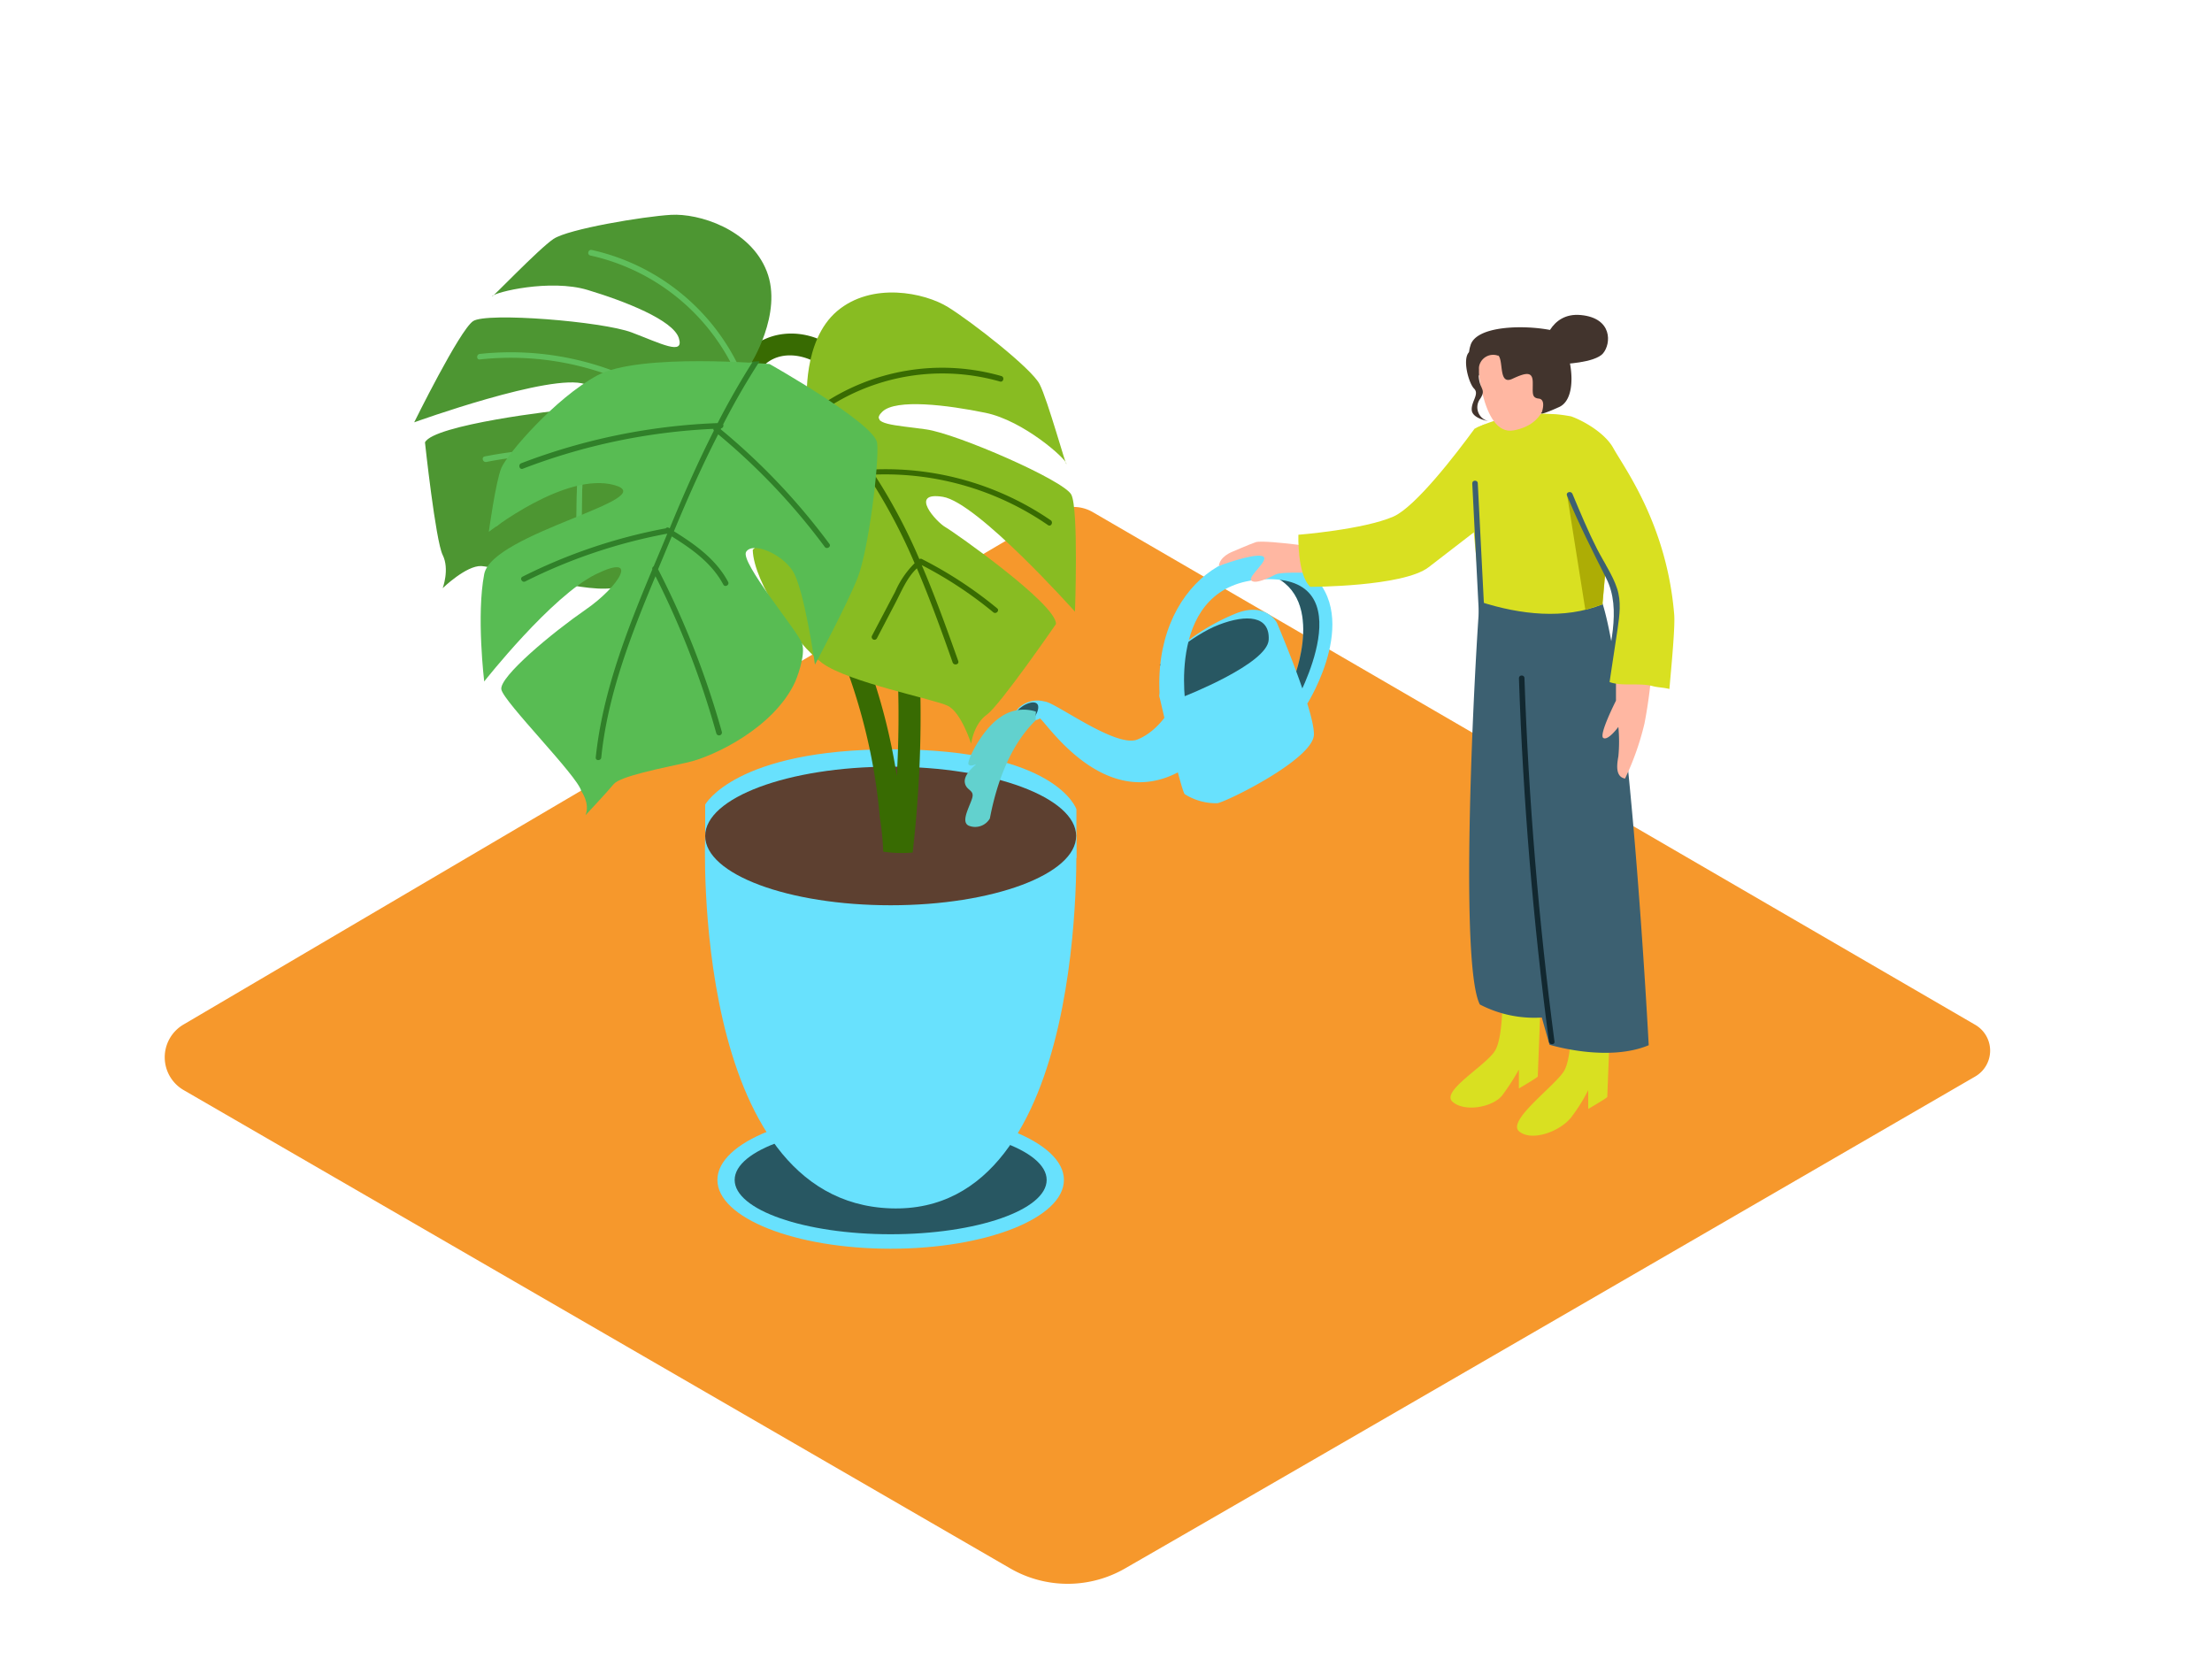 <svg xmlns="http://www.w3.org/2000/svg" version="1.1" xmlns:xlink="http://www.w3.org/1999/xlink" xmlns:svgjs="http://svgjs.dev/svgjs" width="400" height="300"><svg viewBox="0 0 400 300" xmlns="http://www.w3.org/2000/svg" xmlns:xlink="http://www.w3.org/1999/xlink"><linearGradient id="SvgjsLinearGradient1008" gradientUnits="userSpaceOnUse" x1="124.52" x2="192.09" y1="242.15" y2="174.57"><stop offset="0" stop-opacity="0"></stop><stop offset="1" stop-color="#f15a24"></stop></linearGradient><linearGradient id="SvgjsLinearGradient1007" x1="248.55" x2="296.79" xlink:href="#a" y1="217.06" y2="168.81"></linearGradient><path d="m33.22 197.13 149.47 86.49a20.76 20.76 0 0 0 20.76 0c31.55-18.14 125.55-72.62 153.74-88.96a5.4 5.4 0 0 0 0-9.34l-159.58-92.71a6.86 6.86 0 0 0 -6.92 0l-157.51 92.66a6.86 6.86 0 0 0 .04 11.86z" fill="#f6982c"></path><path d="m139.37 206.45-43.54 23.58 37.02 24.3 54.48-34.18" fill="url(#a)"></path><path d="m270.36 189.97-39.4 21.34 16.92 11.62 42.61-24.48" fill="url(#b)"></path><path d="m127.52 151.17v-5.67s5.39-10 33.83-10c29.73 0 33.3 10.83 33.3 10.83v8.82" fill="#68e1fd"></path><ellipse cx="161.06" cy="213.37" fill="#68e1fd" rx="31.33" ry="12.44"></ellipse><ellipse cx="161.06" cy="213.37" opacity=".61" rx="28.21" ry="9.82"></ellipse><path d="m127.52 151.17s-2.72 66.1 33.54 67.34 33.54-67.34 33.54-67.34" fill="#68e1fd"></path><ellipse cx="161.06" cy="151.17" fill="#5d4030" rx="33.54" ry="12.53"></ellipse><path d="m157.58 137a101.38 101.38 0 0 1 1.51 10.74 54.26 54.26 0 0 1 .63 6.26 21.74 21.74 0 0 0 5.32.16c2.56-22.49 1.83-45.36-3.34-67.45-1.86-8-3.76-18.63-10.85-23.82-5.36-3.92-13.17-3.5-17 2.24-1.43 2.15 2 4.16 3.45 2 2.79-4.21 8.68-3.31 12-.34 3 2.7 4.51 6.76 5.71 10.52a158.11 158.11 0 0 1 5.58 25.14 192.84 192.84 0 0 1 1.58 37.9 107.59 107.59 0 0 0 -5.37-20.88 110.65 110.65 0 0 0 -21.92-36.13c-1.73-1.91-4.55.92-2.83 2.83a105.63 105.63 0 0 1 20.61 33.6 106.93 106.93 0 0 1 4.92 17.23z" fill="#386b02"></path><path d="m135.65 66s6-9.3 3-16.95-12.31-10.5-17.33-10.2-18.52 2.55-21.22 4.35-11.55 11.12-11.1 10.37 10.5-3.17 17.25-1.14 15.45 5.44 16.5 8.69-3.23 1-8.51-1-26.24-3.7-28.69-2.05-10.65 18.3-10.65 18.3 24.9-9 30.9-6.9-1.19 4.57-3 4.61-24.45 2.74-25.95 5.92c0 0 1.91 17.77 3.2 20.36s0 6 0 6 4.27-4.14 7-4 17.74 4.79 23.57 4 17.87-6.86 20.85-12c0 0-2.85-10.36-5.83-14.63s1.68-4 3.37-2.46 4.4 13.47 4.79 13.21 8.55-5.7 9.71-8.68-7.86-15.8-7.86-15.8z" fill="#4d9632"></path><path d="m135.86 65.53c-.81.16-1.59.36-2.38.56v-.16a.4.4 0 0 0 -.2-.31 38.89 38.89 0 0 0 -26.28-20.42c-.63-.14-.9.83-.27 1a37.93 37.93 0 0 1 25.8 20.15 63.5 63.5 0 0 0 -12.71 5 .43.43 0 0 0 -.65-.27.47.47 0 0 0 -.18-.18 52.81 52.81 0 0 0 -32.23-6.9c-.63.07-.64 1.07 0 1a51.9 51.9 0 0 1 31.73 6.76.45.45 0 0 0 .41 0 101.31 101.31 0 0 0 -14.6 9.67.46.46 0 0 0 -.42-.27 73.9 73.9 0 0 0 -16.23 1.38c-.63.12-.36 1.09.27 1a72.61 72.61 0 0 1 15.44-1.34c-4.86 3.85-9.51 8-14.06 12.11-.48.43.23 1.14.71.71 4.48-4 9-8.12 13.81-11.91.79 2.33.47 5 .44 7.41l-.1 7.17a.5.5 0 0 0 1 0l.12-9.08a16.51 16.51 0 0 0 -.64-6.15 101.34 101.34 0 0 1 14.36-9.62 95 95 0 0 1 .73 20.29c0 .64 1 .64 1 0a96 96 0 0 0 -.79-20.79 63.1 63.1 0 0 1 12.69-5 115 115 0 0 1 1 14.63.5.5 0 0 0 1 0 116.6 116.6 0 0 0 -1.06-14.87c.84-.21 1.67-.42 2.52-.59.67-.14.4-1.11-.23-.98z" fill="#5fbf5b"></path><path d="m145.93 72.61s-.85-11 5.43-16.34 15.82-3.38 20.1-.72 15.07 11.06 16.54 13.93 4.88 15.26 4.84 14.38-7.73-7.79-14.63-9.21-16.18-2.57-18.65-.21 2.36 2.41 7.94 3.21 24.9 9.21 26.23 11.8.66 21.16.66 21.16-17.62-19.76-23.89-20.77-1.13 4.59.45 5.48 20.2 14 20 17.53c0 0-10.14 14.72-12.51 16.39s-2.83 5.24-2.83 5.24-1.79-5.68-4.24-6.86-17.88-4.23-22.64-7.68-12.45-14.54-12.61-20.51c0 0 7.43-7.76 12.09-10.1s.43-4.33-1.79-3.77-10.22 9.76-10.42 9.35-4.81-9.08-4.41-12.25 14.34-10.05 14.34-10.05z" fill="#88bc22"></path><path d="m146 72.09c.63.53 1.23 1.08 1.83 1.62l.09-.13a.4.4 0 0 1 .33-.18 38.89 38.89 0 0 1 32.82-5.4c.62.18.39 1.15-.22 1a37.93 37.93 0 0 0 -32.28 5.45 63.5 63.5 0 0 1 8.81 10.43.43.43 0 0 1 .7.08.47.47 0 0 1 .24-.08 52.81 52.81 0 0 1 31.68 9.2c.52.36.05 1.24-.48.88a51.9 51.9 0 0 0 -31.13-9.15.45.45 0 0 1 -.38-.16 101.31 101.31 0 0 1 8.24 15.46.46.46 0 0 1 .49 0 73.9 73.9 0 0 1 13.57 8.89c.5.41-.2 1.13-.69.72a72.61 72.61 0 0 0 -12.94-8.53c2.44 5.7 4.55 11.56 6.6 17.34.22.61-.74.89-1 .29-2-5.68-4.09-11.45-6.48-17.05-1.8 1.68-2.79 4.17-3.91 6.31l-3.32 6.35a.5.5 0 0 1 -.88-.48l4.21-8a16.51 16.51 0 0 1 3.49-5.1 101.34 101.34 0 0 0 -8.1-15.31 95 95 0 0 0 -10.29 17.46c-.27.59-1.14.11-.88-.48a96 96 0 0 1 10.59-17.9 63.1 63.1 0 0 0 -8.71-10.43 115 115 0 0 0 -7.87 12.38.5.5 0 0 1 -.88-.48 116.6 116.6 0 0 1 8-12.57c-.63-.58-1.27-1.16-1.94-1.72-.52-.4.18-1.12.69-.71z" fill="#386b02"></path><path d="m139.17 65.83s-23.53-2.07-31.17 2.06-16.31 14.25-17.34 16.73-2.27 11.56-2.27 11.56 13.83-10.94 22.71-8.46-22.1 8.66-23.54 16.1 0 19.41 0 19.41 12.18-15.48 20.23-19.41 4.13 2.27-1.86 6.4-15.69 12.18-15.27 14.45 13.83 15.69 14.45 18.37c0 0 1.66 2.29.75 4.39 0 0 3.93-4.19 5.11-5.63s8.64-2.88 13.35-3.93 15.71-6.28 19.51-14.66c0 0 2-4.71 1.18-6.94s-11.26-14.66-10.08-16.49 6.28.26 8.38 3.4 4.06 17 4.06 17 5.76-10.73 7.72-15.71 3.93-20.81 3.53-24.35-19.45-14.29-19.45-14.29z" fill="#58bc53"></path><path d="m150 98.38a117.75 117.75 0 0 0 -19.68-20.76l.08-.16a.51.51 0 0 0 .37-.71q3-5.86 6.59-11.42c-.41 0-.81.05-1.23.06q-3.43 5.42-6.36 11.12a110.73 110.73 0 0 0 -35.52 7.26c-.59.23-.34 1.2.27 1a109.89 109.89 0 0 1 34.48-7.22.38.38 0 0 0 .1.31c-2.92 5.77-5.55 11.7-8 17.68l-.13-.08a.44.44 0 0 0 -.58.08 97.39 97.39 0 0 0 -25.9 8.74c-.58.29-.07 1.15.5.86a96.46 96.46 0 0 1 25.68-8.64c-.81 2-1.64 3.93-2.47 5.91a.5.5 0 0 0 -.24.56c-4.57 10.94-9 22.19-10.23 34-.06.64.94.64 1 0 1.15-11.34 5.39-22.21 9.8-32.77a155.27 155.27 0 0 1 11 28.4.5.5 0 0 0 1-.27 156.55 156.55 0 0 0 -11.53-29.39q1.25-3 2.48-5.94c3.66 2.29 7.23 4.81 9.32 8.71.3.57 1.17.06.86-.5-2.19-4.09-5.94-6.74-9.79-9.14 2.46-5.93 5.06-11.81 8-17.53a116.7 116.7 0 0 1 19.27 20.35c.33.5 1.2 0 .86-.51z" fill="#308029"></path><path d="m233.88 122.93s6.4-15.77-5-19.27c0 0 8.52 1.35 9.72 4.45s-.23 15.07-2.62 17.3-2.1-2.48-2.1-2.48z" fill="#68e1fd"></path><path d="m233.88 122.93s6.4-15.77-5-19.27c0 0 8.52 1.35 9.72 4.45s-.23 15.07-2.62 17.3-2.1-2.48-2.1-2.48z" opacity=".61"></path><path d="m209.63 125.81s3.91 17.1 4.61 17.8a10.61 10.61 0 0 0 5.88 1.64c1.69-.26 17.44-8 17.48-12.44s-6.7-20.2-6.7-20.2-2-3.91-7.55-1.62a38.67 38.67 0 0 0 -12.14 7.95" fill="#68e1fd"></path><path d="m214.11 125.94s15.09-5.88 15.31-10.25-4-4.64-9-2.72-10.71 7.24-10.71 7.24z" opacity=".61"></path><g fill="#68e1fd"><path d="m209.74 126.24 4.77 2.09s-4.1-22.82 14-23.58c18.59-.78 5.76 22.24 5.76 22.24l2.17.19s10.49-16.68-.57-24.37-27.69 2.82-26.13 23.43z"></path><path d="m213.74 139.26c-13.87 8.06-24.52-8.66-25.69-9.35a1.68 1.68 0 0 1 .82-3.05c1.72-.06 12.86 8.44 16.8 6.87s6.08-5.74 6.08-5.74a6.59 6.59 0 0 1 4.39 5.44c.8 4.5-2.4 5.83-2.4 5.83z"></path><path d="m188.87 126.85a4.9 4.9 0 0 0 -4.71 1.22c-2 2.06 2.81 2.75 3.89 1.83"></path></g><path d="m186.35 130.3s-2.32-.09-2.63-1 2.44-2.72 3.6-2.19-.32 3.13-.97 3.19z" opacity=".61"></path><path d="m187.27 130.28c0-.94.06-1.6.06-1.6a7.19 7.19 0 0 0 -6.41 1c-3.41 2.23-6.19 8.07-5.77 8.56s1.39-.14 1.32 0-2.23 1.72-2 3.26 1.81 1.26 1.32 2.86-2.09 4.24-.63 4.94a3.07 3.07 0 0 0 3.84-1.3c1.21-6.36 3.65-13.23 8.27-17.72z" fill="#62d1ce"></path><path d="m234.77 98.52-.81-.1c-1.79-.21-6-.67-6.87-.38-1.11.37-4.26 1.74-4.26 1.74s-2.26.84-2.42 2.56c0 0 6-2.26 7.79-1.8s-2.66 3.68-1.93 4.43 3.32-.54 4.43-1.1 7.77-.22 7.77-.22v-3.87" fill="#ffb7a2"></path><path d="m271.68 178.24s.33 9-1.32 11.74-9.87 7.32-7.7 9.25 7.29 1 9-1.16a42.66 42.66 0 0 0 3-4.65v3.41s3.42-2 3.42-2.17.79-20.34.79-20.34" fill="#d9e021"></path><path d="m284.14 182s.33 9-1.33 11.7-10.32 8.94-8.13 10.86 7.3.15 9.42-2.48a31.07 31.07 0 0 0 3.1-4.95v3.4s3.45-2 3.45-2.17.79-20.28.79-20.28" fill="#d9e021"></path><path d="m266.65 77.52c-3.32 4.55-10.65 14.09-14.65 15.88-5.41 2.37-17.21 3.3-17.21 3.3s-.24 7.21 2.15 9.42c0 0 16.79 0 21.4-3.55s11-8.48 11-8.48l-.87-17.36c-.62.27-1.23.5-1.82.79z" fill="#d9e021"></path><path d="m267.82 106.11c-.44 1.13-4.46 67.13-.22 75.53a21.35 21.35 0 0 0 11.21 2.36l1.39 4.92s10.42 3.23 17.94.09c0 0-3.6-68.74-8.92-81.48" fill="#3c6071"></path><path d="m267.77 108.86c-.59-5.63-1.58-15.31-1.48-15.5 3.1-6.17 23.26-5.66 24.24-2.57.71 2.24-.2 12.8-.75 18.49-6.97 2.8-14.87 1.84-22.01-.42z" fill="#d9e021"></path><path d="m293.86 140.79a49.37 49.37 0 0 0 3.51-9.94 86.18 86.18 0 0 0 1.42-11.33l-6.57 3.28v3.9s-3.16 6.21-2.29 6.75 2.72-2 2.72-2a27.42 27.42 0 0 1 0 5.34c-.31 1.67-.5 3.68 1.21 4z" fill="#ffb7a2"></path><path d="m302.75 111.15c-1.32-16.22-8.94-26.4-11-30.1-1.53-2.79-5.49-5-7.65-5.76-.93-.17-1.86-.31-2.81-.39l-2.23-.1a28 28 0 0 0 -12.06 2.55 50.79 50.79 0 0 0 -1.16 11.08c1.63 5.17 3.18 10.36 4.77 15.54 6.27-.35 18.58-4 18.58-4l3.46 9.25s-1.4 9.17-1.89 14c2.3 1 5.52.19 8 .83 1.15.3 2 .25 3.12.54.35-3.99 1.05-11.16.87-13.44z" fill="#d9e021"></path><path d="m267.26 64.13c-.32.15.52 14.81 6.45 13.7s6.1-6 6-7.22-2.69-4.45-3.55-5.67-7.53-1.47-8.9-.81z" fill="#ffb7a2"></path><path d="m267.46 67.93-.2-3.8s2.9-1 3.76.23 0 5.3 2.47 4.14 3.64-1.34 3.68.58-.28 2.85 1.09 3 .56 2.44.56 2.44-1.11 1 3.13-.92 1.66-13.27-1.48-13.9c-5-1-13.66-.8-14.58 2.83a5 5 0 0 0 1.57 5.4z" fill="#42342d"></path><path d="m265.72 63.62c-1.36 1.14-.17 5.64.84 6.65s-.55 2.34-.42 3.9 3.11 2 3.11 2a2.56 2.56 0 0 1 -1.57-4.08c1.29-2-.56-1.61-.26-5.26a2.59 2.59 0 0 1 3.58-2.47s-.18-2.49-2.24-2.27a4.56 4.56 0 0 0 -3.04 1.53z" fill="#42342d"></path><path d="m279.13 62.58s1-6.16 6.75-5.61 5.48 5.18 4 6.93-7.47 1.94-7.47 1.94" fill="#42342d"></path><path d="m267.23 87.4c0-.64-1-.64-1 0l1.35 26.52c0 .64 1 .64 1 0z" fill="#3c6071"></path><path d="m283.39 89.56 3.29 20.71 3.09-.98.62-7.12z" fill="#adad05"></path><path d="m292.41 106.39c-.82-2.48-2.39-4.7-3.56-7-1.66-3.29-3.08-6.68-4.5-10.08-.24-.59-1.21-.33-1 .27 2.14 5.13 4.59 10 7.11 15 2.88 5.68.45 12.84-.45 18.83-.09.63.87.9 1 .27q.75-5 1.5-9.93c.36-2.53.7-4.95-.1-7.36z" fill="#3c6071"></path><path d="m275.67 122.63c0-.64-1-.64-1 0q1.12 33 5.43 65.72c.08.63 1.08.64 1 0q-4.3-32.72-5.43-65.72z" fill="#122830"></path></svg><style>@media (prefers-color-scheme: light) { :root { filter: none; } }
@media (prefers-color-scheme: dark) { :root { filter: none; } }
</style></svg>